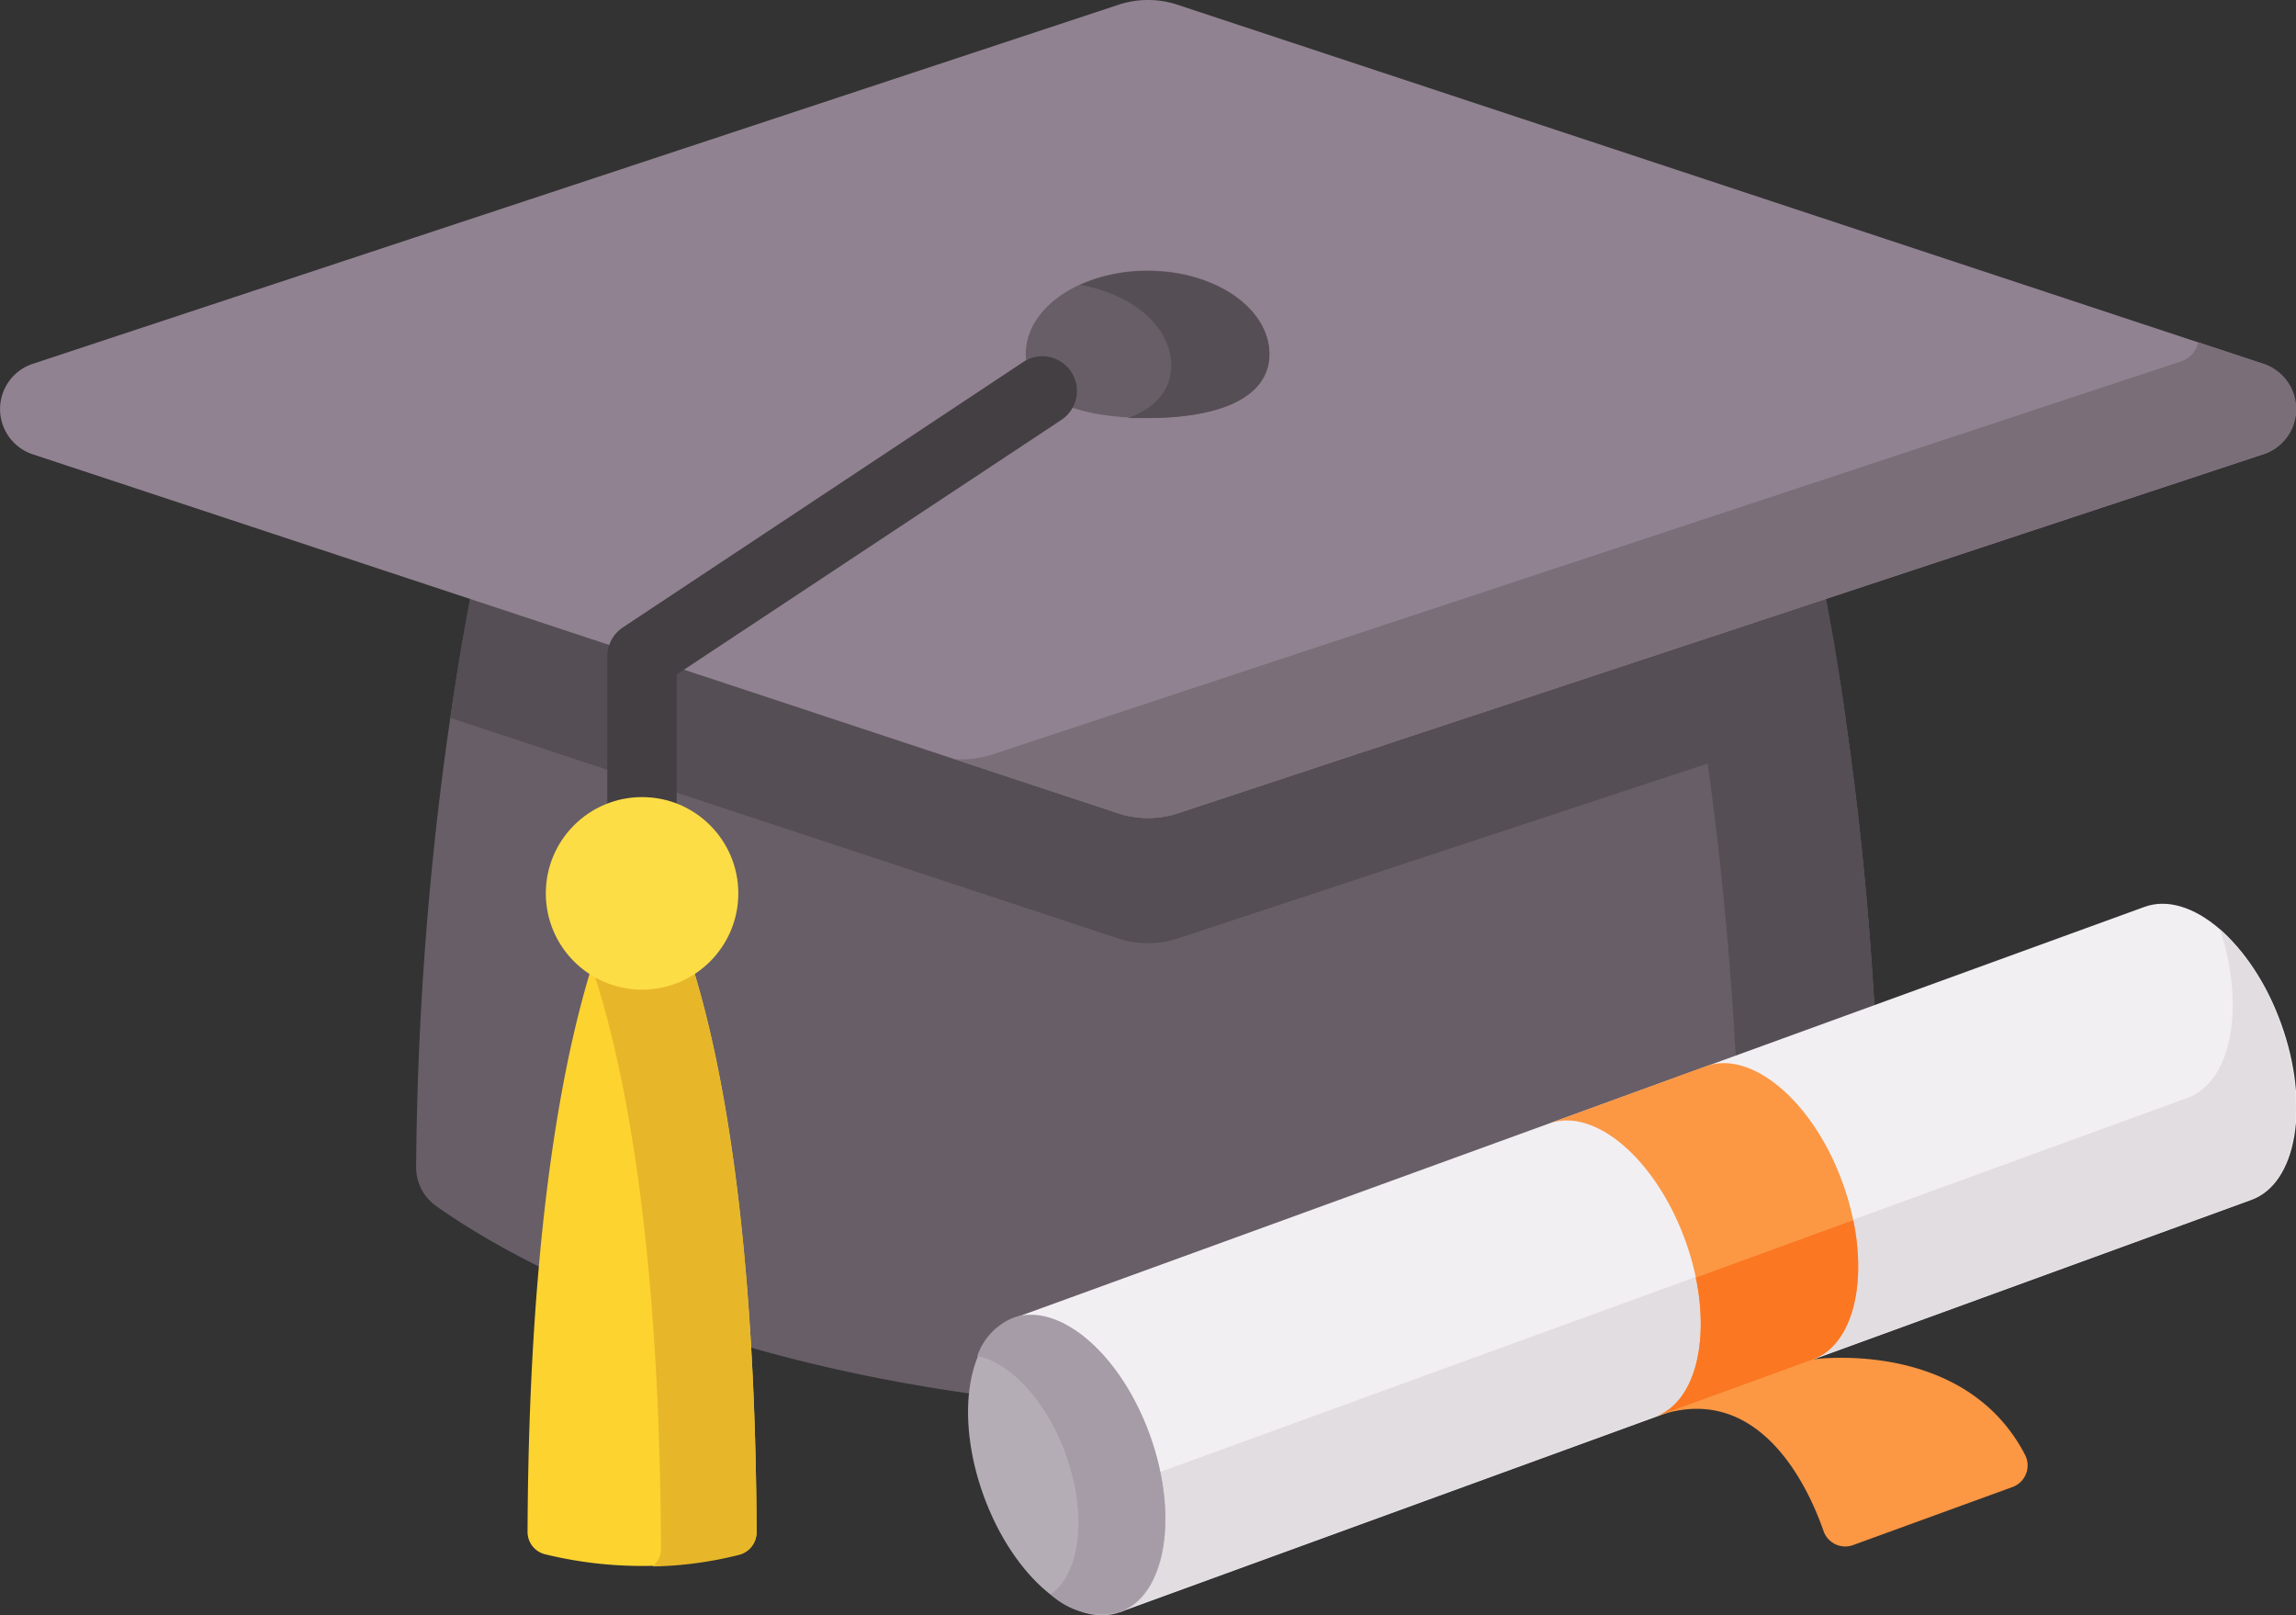 <svg xmlns="http://www.w3.org/2000/svg" width="140.75" height="99" viewBox="0 0 140.75 99"><rect x="0" y="0" width="140.75" height="99" fill="#333333" stroke="none"/><defs><style>.cls-1{fill:#685e67;}.cls-2{fill:#554e55;}.cls-3{fill:#918291;}.cls-4{fill:#7a6e79;}.cls-5{fill:#433f43;}.cls-6{fill:#fdd330;}.cls-7{fill:#e7b729;}.cls-8{fill:#fddd45;}.cls-9{fill:#f2eff2;}.cls-10{fill:#e1dde1;}.cls-11{fill:#b5adb6;}.cls-12{fill:#a69ca7;}.cls-13{fill:#fc9744;}.cls-14{fill:#fb7722;}</style></defs><g id="レイヤー_2" data-name="レイヤー 2"><g id="レイヤー_1-2" data-name="レイヤー 1"><path class="cls-1" d="M110,28.06H30.77S25.7,45.83,25.51,71.51a2.89,2.89,0,0,0,1.24,2.41c4,2.85,17.92,11.25,43.62,12.51C96.07,85.17,110,76.77,114,73.92a2.91,2.91,0,0,0,1.23-2.41C115,45.83,110,28.06,110,28.06Z"/><path class="cls-2" d="M115.23,71.51A2.91,2.91,0,0,1,114,73.92a51.33,51.33,0,0,1-8.42,4.71,3.26,3.26,0,0,0,1.14-2.53,217.21,217.21,0,0,0-5.45-48H110S115,45.83,115.23,71.51Z"/><path class="cls-2" d="M113.14,44,72.21,57.51a5.9,5.9,0,0,1-3.67,0L27.61,44a137.44,137.44,0,0,1,3.16-15.91H110A137.44,137.44,0,0,1,113.14,44Z"/><path class="cls-3" d="M68.54.3,2,22.3a2.92,2.92,0,0,0,0,5.54l66.54,22a5.9,5.9,0,0,0,3.67,0l66.53-22a2.92,2.92,0,0,0,0-5.54L72.21.3a5.76,5.76,0,0,0-3.67,0Z"/><path class="cls-4" d="M138.74,27.84l-66.53,22a5.9,5.9,0,0,1-3.67,0L58.49,46.52a6,6,0,0,0,2.37-.29l72.81-24.07a1.65,1.65,0,0,0,1.1-1.18l4,1.32a2.92,2.92,0,0,1,0,5.54Z"/><path class="cls-1" d="M77.81,21.69c0,2.82-3.34,3.93-7.46,3.93s-7.47-1.11-7.47-3.93,3.34-5.11,7.47-5.11S77.81,18.87,77.81,21.69Z"/><path class="cls-2" d="M77.82,21.69c0,2.82-3.35,3.93-7.48,3.93-.4,0-.8,0-1.18,0,1.61-.61,2.64-1.66,2.64-3.22,0-2.37-2.37-4.37-5.58-4.94a10,10,0,0,1,4.12-.85c4.13,0,7.48,2.29,7.48,5.11Z"/><path class="cls-5" d="M39.36,59.91a2.12,2.12,0,0,1-2.13-2.12V40.2a2.13,2.13,0,0,1,1-1.78L62.72,22.19a2.12,2.12,0,1,1,2.35,3.54L41.48,41.34V57.79A2.12,2.12,0,0,1,39.36,59.91Z"/><path class="cls-6" d="M37.86,55c-2,4.38-5.42,15.21-5.52,38.88a1.41,1.41,0,0,0,1.06,1.37,25,25,0,0,0,11.91,0,1.41,1.41,0,0,0,1.07-1.37c-.1-23.67-3.49-34.5-5.52-38.88Z"/><path class="cls-7" d="M46.38,93.92a1.42,1.42,0,0,1-1.07,1.37A23.2,23.2,0,0,1,40,96a1.36,1.36,0,0,0,.52-1.1c-.08-19.1-2.3-29.84-4.22-35.58A34.76,34.76,0,0,1,37.86,55h3c2,4.38,5.42,15.21,5.52,38.88Z"/><circle class="cls-8" cx="39.36" cy="54.75" r="5.9"/><path class="cls-9" d="M138,73.54c2.82-1,3.63-5.87,1.83-10.83s-5.55-8.16-8.37-7.13L62.11,80.8l6.54,18Z"/><path class="cls-10" d="M139.78,62.71c1.81,5,1,9.81-1.82,10.83L68.65,98.77,66.2,92l67.89-24.71c2.72-1,3.57-5.56,2-10.34a14.15,14.15,0,0,1,3.69,5.72Z"/><ellipse class="cls-11" cx="65.4" cy="89.82" rx="5.42" ry="9.56" transform="translate(-26.77 27.77) rotate(-19.99)"/><path class="cls-12" d="M68.65,98.77A4.48,4.48,0,0,1,64.4,97.7c1.84-1.25,2.27-4.89.92-8.6-1.19-3.27-3.39-5.59-5.41-6a3.9,3.9,0,0,1,2.2-2.34c2.81-1,6.56,2.17,8.36,7.13S71.46,97.75,68.65,98.77Z"/><path class="cls-13" d="M101.48,86.82c2.81-1,3.63-5.87,1.82-10.83s-5.55-8.16-8.36-7.13l9.65-3.52c2.81-1,6.56,2.17,8.36,7.13s1,9.82-1.82,10.84c0,0,9.26-1.33,13,5.83a1.41,1.41,0,0,1-.78,2l-9.75,3.55a1.41,1.41,0,0,1-1.81-.85C110.78,90.92,107.71,84.55,101.48,86.82Z"/><path class="cls-14" d="M113.61,74.78c.84,4.08-.11,7.67-2.48,8.53l-9.65,3.51c2.37-.86,3.32-4.44,2.48-8.52Z"/></g></g></svg>